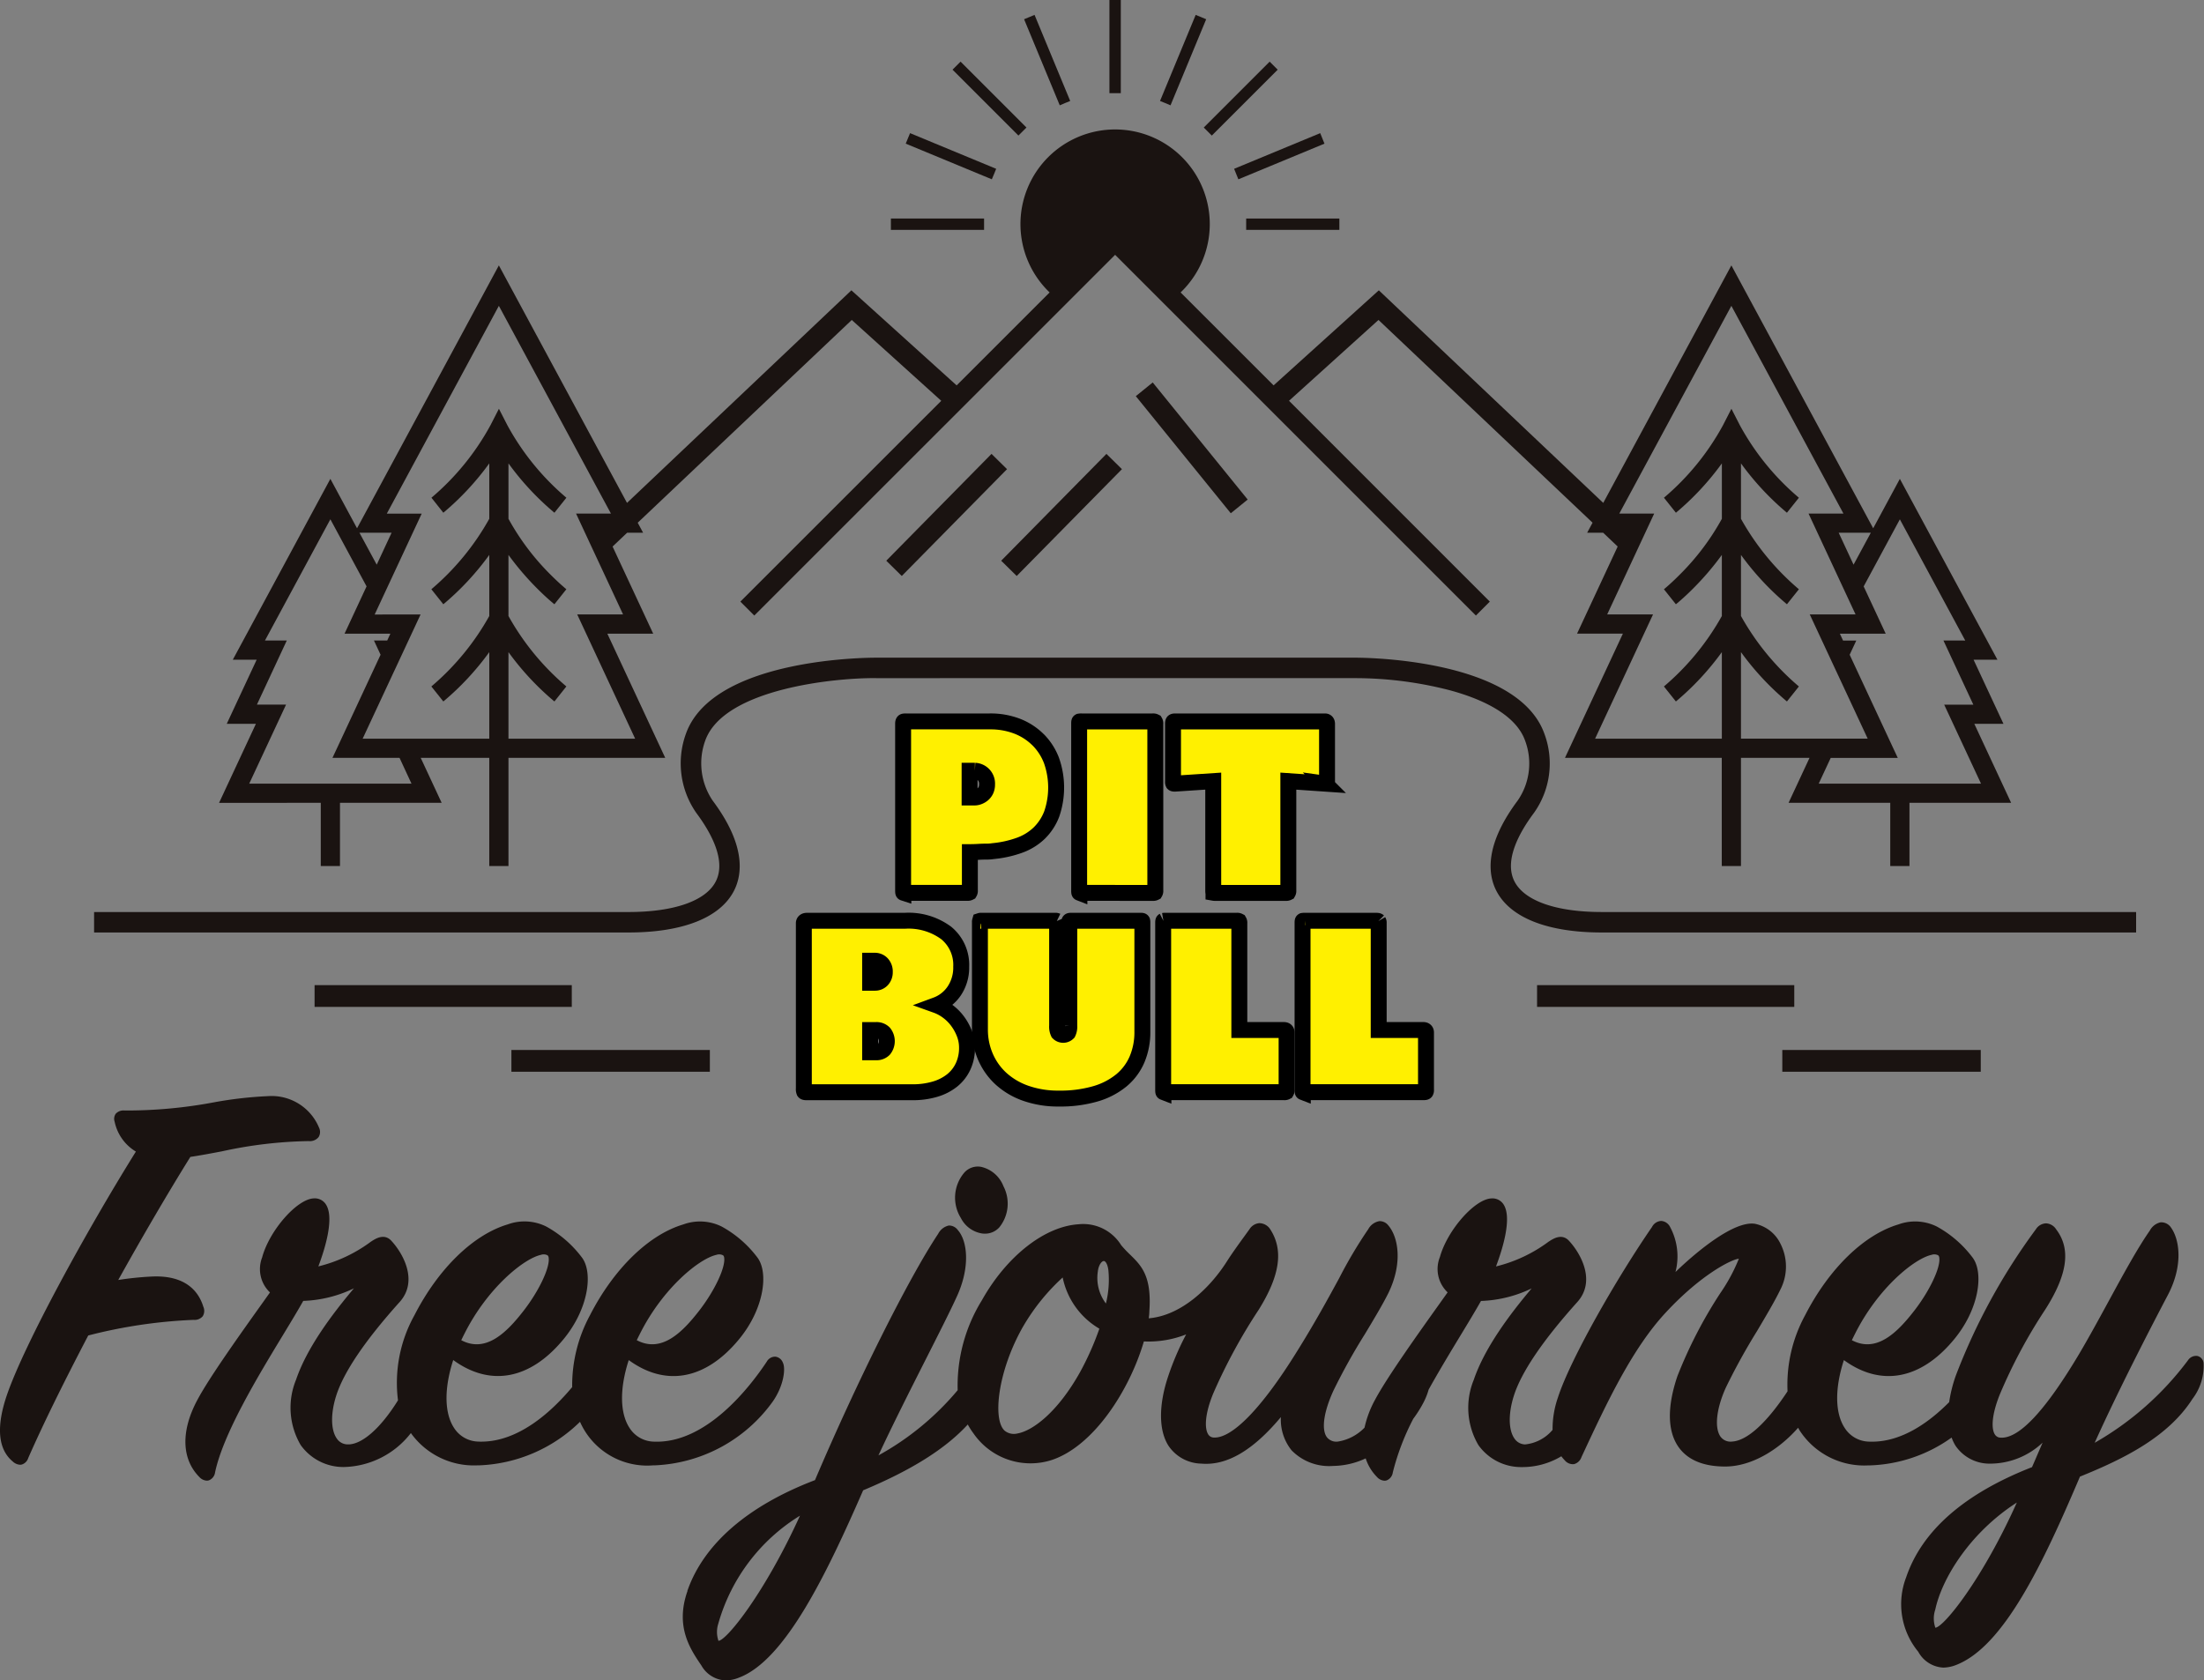 <svg xmlns="http://www.w3.org/2000/svg" width="207.59" height="158.307" viewBox="0 0 207.59 158.307">
  <rect x="0" y="0" width="207.59" height="158.307" fill="#808080" stroke="none"/>
  <g id="グループ_1427" data-name="グループ 1427" transform="translate(-2034.535 1305.417)">
    <path id="パス_46377" data-name="パス 46377" d="M1.89,232.788a.68.68,0,0,0,.165-.02.927.927,0,0,0,.605-.616c1.377-3.128,3.175-6.8,5.651-11.541a47.249,47.249,0,0,1,9.915-1.471,1.006,1.006,0,0,0,.871-.344.961.961,0,0,0,.052-.9c-.428-1.4-1.649-3.027-4.963-2.832a29.229,29.229,0,0,0-3.049.319c2.335-4.193,4.787-8.378,6.793-11.595.956-.143,1.94-.329,2.978-.526a40.856,40.856,0,0,1,8.173-.964,1.051,1.051,0,0,0,.928-.378.92.92,0,0,0,.038-.895,4.834,4.834,0,0,0-4.822-2.961,37.323,37.323,0,0,0-5.074.582,44.557,44.557,0,0,1-8.426.771.98.98,0,0,0-.826.307.845.845,0,0,0-.1.755,4.307,4.307,0,0,0,2,2.807C8.119,210.8,2.357,221.306.667,226.173c-1.044,3.029-.862,5.155.541,6.315a1.081,1.081,0,0,0,.682.3" transform="translate(2034.535 -1400.217)" fill="#1a1311"/>
    <path id="パス_46378" data-name="パス 46378" d="M40.734,222.068a3.029,3.029,0,0,0,.724,3.333l-.639.9c-2.141,3-5.072,7.108-6.191,9.212-1.57,2.915-1.51,5.562.17,7.268a1.027,1.027,0,0,0,.712.352.679.679,0,0,0,.189-.027.935.935,0,0,0,.59-.762c.779-3.666,4.021-9.014,6.388-12.918.754-1.242,1.41-2.326,1.915-3.227a11.9,11.9,0,0,0,4.773-1.183c-2.077,2.461-4.434,5.615-5.447,8.6a6.943,6.943,0,0,0,.431,6.16,4.937,4.937,0,0,0,4.058,2.073,8.206,8.206,0,0,0,6.323-3.2,7.289,7.289,0,0,0,6.31,3.04h.167a14.34,14.34,0,0,0,9.453-4.1,6.913,6.913,0,0,0,6.911,4.1h.167A14.419,14.419,0,0,0,88.8,235.7c1.062-1.509,1.242-3.144.967-3.684a.872.872,0,0,0-.713-.564.9.9,0,0,0-.8.464c-1.555,2.345-5.7,7.773-10.673,7.54a2.776,2.776,0,0,1-2.239-1.263c-.934-1.4-.964-3.725-.092-6.418,3.471,2.531,7.217,1.851,10.337-1.9,2.413-2.879,2.864-6.345,1.775-7.772a10.565,10.565,0,0,0-3.353-2.906,4.6,4.6,0,0,0-3.627-.2c-3.25.968-6.536,4.168-8.788,8.561a13.912,13.912,0,0,0-1.672,6.763c-2,2.389-5.069,5.137-8.561,5.137-.1,0-.206,0-.311-.007a2.776,2.776,0,0,1-2.239-1.263c-.934-1.4-.964-3.725-.092-6.418,3.471,2.531,7.217,1.851,10.337-1.9,2.413-2.879,2.864-6.345,1.775-7.772a10.571,10.571,0,0,0-3.353-2.906,4.6,4.6,0,0,0-3.627-.2c-3.25.968-6.536,4.168-8.788,8.561a13.1,13.1,0,0,0-1.547,8.012c-1.612,2.6-3.406,4.209-4.759,4.151a1.232,1.232,0,0,1-1.005-.552c-.565-.8-.591-2.329-.067-4,.7-2.235,2.715-5.217,5.992-8.865,1.758-1.967.34-4.54-.771-5.746-.677-.759-1.514-.212-1.916.052l-.006,0a13.741,13.741,0,0,1-4.969,2.344c.63-1.668,1.55-4.639.684-5.881a1.233,1.233,0,0,0-1.1-.527c-1.57.042-4.163,2.981-4.867,5.517M76.006,229.9c.1-.205.21-.429.314-.633,2.152-4.275,5.559-7.048,7.191-7.407a.791.791,0,0,1,.631.048.375.375,0,0,1,.1.24c.119.931-.919,3.118-2.363,4.98-1.609,2.072-3.557,4-5.874,2.772m-16.531,0c.1-.205.21-.429.314-.633,2.152-4.275,5.559-7.048,7.191-7.407a.789.789,0,0,1,.631.048.372.372,0,0,1,.1.24c.119.931-.919,3.118-2.363,4.98-1.61,2.072-3.557,4-5.874,2.772" transform="translate(2018.505 -1409.063)" fill="#1a1311"/>
    <path id="パス_46379" data-name="パス 46379" d="M175.121,217.094a2.116,2.116,0,0,0,.221.011,1.8,1.8,0,0,0,1.373-.6v0a3.558,3.558,0,0,0,.384-3.868,2.964,2.964,0,0,0-2.106-1.826,1.7,1.7,0,0,0-1.583.546,3.635,3.635,0,0,0-.318,4.281,2.706,2.706,0,0,0,2.027,1.455" transform="translate(1951.949 -1406.304)" fill="#1a1311"/>
    <path id="パス_46380" data-name="パス 46380" d="M123.789,253.532c-1.177,3.351.258,5.465,1.308,7.01a2.745,2.745,0,0,0,2.3,1.41,3.469,3.469,0,0,0,1.232-.259c4.393-1.639,8.344-9.95,11.706-17.651,4.555-1.9,7.759-3.913,9.855-6.2a7.091,7.091,0,0,0,.542.846,6.524,6.524,0,0,0,7.365,2.5c3.954-1.313,7.326-6.563,8.679-11.17a9.688,9.688,0,0,0,3.982-.663,26.048,26.048,0,0,0-1.673,3.888c-.936,2.759-.925,5.178.031,6.636a3.821,3.821,0,0,0,3.064,1.649c2.4.208,4.863-1.228,7.5-4.382a4.619,4.619,0,0,0,1.011,3.133,4.938,4.938,0,0,0,3.916,1.467,7.426,7.426,0,0,0,3.061-.711,4.423,4.423,0,0,0,1.064,1.752,1.025,1.025,0,0,0,.712.352.665.665,0,0,0,.189-.027.936.936,0,0,0,.591-.762,23.013,23.013,0,0,1,1.925-5.045,11.516,11.516,0,0,0,.962-1.529,6.326,6.326,0,0,0,.487-1.222c1-1.8,2.077-3.576,3.014-5.122.753-1.242,1.41-2.326,1.915-3.227a11.9,11.9,0,0,0,4.773-1.183c-2.078,2.461-4.435,5.615-5.447,8.6a6.941,6.941,0,0,0,.431,6.16,4.935,4.935,0,0,0,4.058,2.073,7.15,7.15,0,0,0,3.753-1.018,3.629,3.629,0,0,0,.325.382.991.991,0,0,0,.875.357,1.027,1.027,0,0,0,.7-.67c2.341-5.028,4.761-10.228,7.987-13.665,3.351-3.6,6.219-4.979,6.834-5.014a16.414,16.414,0,0,1-1.745,3.237,42.709,42.709,0,0,0-4.046,7.834c-.981,2.893-.937,5.206.127,6.691.862,1.2,2.334,1.813,4.374,1.813,2.527,0,5.1-1.629,6.873-3.653.053.094.1.19.159.282a7.251,7.251,0,0,0,6.471,3.263h.167a13.966,13.966,0,0,0,7.66-2.621,3.93,3.93,0,0,0,.371.776,3.866,3.866,0,0,0,3.127,1.681,7.221,7.221,0,0,0,5.072-1.978c-.146.337-.289.672-.432,1-.19.444-.378.882-.566,1.308-6.376,2.494-10.366,5.988-11.856,10.383a7.042,7.042,0,0,0,1.142,7.009,2.847,2.847,0,0,0,2.362,1.493,3.45,3.45,0,0,0,1.168-.235c4.543-1.72,8.274-9.7,11.7-17.757,4.162-1.682,8.31-3.742,10.6-7.327a5.092,5.092,0,0,0,1.04-3.389.765.765,0,0,0-.569-.649.917.917,0,0,0-.9.409,28.717,28.717,0,0,1-8.785,7.77c2.241-4.972,5.26-10.819,6.919-13.971,1.434-2.762,1.1-5.265.186-6.421l-.042-.044a1.1,1.1,0,0,0-.865-.333,1.523,1.523,0,0,0-1,.771c-1.168,1.673-2.482,4.086-3.873,6.641-.917,1.683-1.863,3.423-2.808,5.019-3.186,5.34-5.659,7.984-7.4,7.852a.64.64,0,0,1-.532-.323c-.309-.509-.331-1.794.534-3.877a48.9,48.9,0,0,1,4.216-7.853c2.118-3.318,2.445-5.726,1.038-7.569a1.2,1.2,0,0,0-.945-.566h-.009a1.187,1.187,0,0,0-.959.561,57.88,57.88,0,0,0-7.539,13.782,13.02,13.02,0,0,0-.625,2.5c-1.928,1.942-4.463,3.726-7.275,3.726-.1,0-.207,0-.311-.007a2.776,2.776,0,0,1-2.239-1.263c-.934-1.4-.964-3.725-.092-6.418,3.471,2.531,7.217,1.851,10.337-1.9,2.413-2.879,2.865-6.345,1.775-7.772a10.571,10.571,0,0,0-3.353-2.906,4.6,4.6,0,0,0-3.627-.2c-3.25.968-6.535,4.168-8.788,8.561a13.659,13.659,0,0,0-1.651,7.158c-1.961,2.972-3.812,4.667-5.236,4.735a1.159,1.159,0,0,1-1.09-.482c-.577-.846-.37-2.662.528-4.628a59.015,59.015,0,0,1,2.915-5.284c.867-1.461,1.686-2.841,2.2-3.91a4.726,4.726,0,0,0,.026-4.313,3.435,3.435,0,0,0-2.423-1.9c-1.933-.286-5.349,2.492-7.475,4.544a5.853,5.853,0,0,0-.5-4.227,1.016,1.016,0,0,0-.844-.584h-.01a1.035,1.035,0,0,0-.858.57c-3.336,4.839-7.691,12.446-8.858,16.056a9.023,9.023,0,0,0-.506,3.058,3.893,3.893,0,0,1-2.585,1.369,1.233,1.233,0,0,1-1.005-.552c-.565-.8-.591-2.329-.067-4,.7-2.235,2.715-5.217,5.992-8.865,1.758-1.967.34-4.54-.771-5.746-.677-.759-1.514-.212-1.916.052l-.007,0a13.741,13.741,0,0,1-4.969,2.344c.63-1.668,1.55-4.639.684-5.881a1.239,1.239,0,0,0-1.1-.527c-1.57.042-4.163,2.981-4.867,5.517a3.029,3.029,0,0,0,.725,3.333l-.64.9c-2.14,3-5.071,7.108-6.191,9.212a9.754,9.754,0,0,0-.994,2.632,4.469,4.469,0,0,1-2.482,1.309,1.131,1.131,0,0,1-1.085-.435c-.507-.743-.271-2.369.633-4.35a57.149,57.149,0,0,1,2.976-5.348c.856-1.426,1.665-2.773,2.2-3.847,1.359-2.781.958-5.251,0-6.376a1.034,1.034,0,0,0-.842-.406,1.482,1.482,0,0,0-1.049.758,43.083,43.083,0,0,0-2.75,4.636c-1.018,1.869-2.286,4.2-3.986,6.917-3.311,5.339-6.118,8.2-7.845,8.073a.626.626,0,0,1-.508-.32c-.316-.523-.349-1.816.509-3.881a52.016,52.016,0,0,1,4.273-7.856c2.023-3.258,2.354-5.678,1.012-7.651a1.251,1.251,0,0,0-.98-.487,1.223,1.223,0,0,0-.911.57l-.417.578c-.582.8-1.24,1.714-1.688,2.417-1.561,2.481-4.293,5.144-7.385,5.4a5.485,5.485,0,0,0,.06-.71c.226-3.288-.766-4.26-1.816-5.288a10.771,10.771,0,0,1-.844-.895,4.2,4.2,0,0,0-4.028-1.965c-3.2.21-6.765,3.017-9.084,7.152a15.311,15.311,0,0,0-2.286,8.479,26.186,26.186,0,0,1-7.461,6.141c1.338-2.885,3.017-6.2,4.516-9.165,1.211-2.393,2.258-4.46,2.844-5.75,1.3-2.78,1.041-5.282.111-6.318a1.019,1.019,0,0,0-.848-.422,1.5,1.5,0,0,0-1,.785c-2.782,4.178-7.651,13.92-11.6,23.2-6.335,2.418-10.49,6.025-12.02,10.436m2.919,3.064a17.535,17.535,0,0,1,7.688-10.151c-3.32,7.3-6.925,11.766-7.678,11.79a2.566,2.566,0,0,1-.009-1.64m28.7-27.965a19.548,19.548,0,0,1,3.729-4.626,7.281,7.281,0,0,0,3.457,4.825,27.2,27.2,0,0,1-1.811,4.077c-2.179,3.9-4.541,5.557-5.9,5.794a1.387,1.387,0,0,1-1.2-.252c-1.173-1.019-.666-5.627,1.723-9.818m7.04-5.162h0c.071-.659.374-1.011.566-1.013h0c.159,0,.357.294.429.854a9.3,9.3,0,0,1-.231,3.148,3.994,3.994,0,0,1-.765-2.988m86.563,21.737c-3.257,7.263-6.884,11.74-7.675,11.794a2.636,2.636,0,0,1-.007-1.711c.636-2.965,3.291-7.261,7.682-10.082M233.46,229.9c.1-.205.21-.429.314-.633,2.152-4.275,5.559-7.048,7.191-7.407a.789.789,0,0,1,.631.048.372.372,0,0,1,.1.24c.119.931-.919,3.118-2.363,4.98-1.609,2.072-3.557,4-5.874,2.772" transform="translate(1975.498 -1409.063)" fill="#1a1311"/>
    <path id="パス_46381" data-name="パス 46381" d="M221.293,279.077l.237-.171,0,0Z" transform="translate(1928.62 -1438.907)" fill="#1a1311"/>
    <path id="パス_46382" data-name="パス 46382" d="M175.861,132.08a5.718,5.718,0,0,0-1.966-1.275,6.952,6.952,0,0,0-2.574-.453h-7.935a1.036,1.036,0,0,0-.167.012c-.047.008-.071.076-.071.2v15.726c0,.128.008.195.024.2a.926.926,0,0,0,.214.012H169.2a.341.341,0,0,0,.2-.036.281.281,0,0,0,.036-.179v-3.622q.4,0,.81-.024.334-.023.715-.024a4.1,4.1,0,0,0,.667-.047,10.142,10.142,0,0,0,2.478-.549,5.235,5.235,0,0,0,1.859-1.143,5.025,5.025,0,0,0,1.179-1.8,7.652,7.652,0,0,0-.023-5.052,5.613,5.613,0,0,0-1.263-1.954m-4.92,4.778a1.125,1.125,0,0,1-.3.381,1.313,1.313,0,0,1-.382.215,1.076,1.076,0,0,1-.346.071h-.5V135h.5a1.205,1.205,0,0,1,1.144,1.287,1.268,1.268,0,0,1-.119.572" transform="translate(1956.449 -1367.807)" fill="#fff000" stroke="#000" stroke-width="1.5"/>
    <path id="パス_46383" data-name="パス 46383" d="M201.891,146.508a.339.339,0,0,0,.2-.036.28.28,0,0,0,.036-.178V130.567a.282.282,0,0,0-.036-.179.34.34,0,0,0-.2-.035h-6.7a.949.949,0,0,0-.214.011c-.016.008-.024.076-.024.2v15.727c0,.127.008.194.024.2a.9.9,0,0,0,.214.012Z" transform="translate(1941.225 -1367.807)" fill="#fff000" stroke="#000" stroke-width="1.5"/>
    <path id="パス_46384" data-name="パス 46384" d="M226.234,130.353H212.1c-.095,0-.151.016-.167.047a.506.506,0,0,0-.023.191v5.457a.25.25,0,0,0,.023.143c.016.016.064.024.143.024l3.622-.238v10.318c0,.127.008.195.023.2a.9.9,0,0,0,.215.012h6.6a.347.347,0,0,0,.2-.035.287.287,0,0,0,.035-.179V135.977l3.479.238a.148.148,0,0,0,.167-.167v-5.457c0-.159-.064-.238-.191-.238" transform="translate(1933.109 -1367.807)" fill="#fff000" stroke="#000" stroke-width="1.5"/>
    <path id="パス_46385" data-name="パス 46385" d="M49.156,86.836V92.79h1.809V86.836h9.577L58.57,82.6h6.456V92.79h1.809V82.6H81.6L76.148,70.9h4.319l-3.139-6.736-.686-1.472,1.369-1.3h1.506l-.509-.945,20.162-19.1,8.428,7.616-1.257,1.257L88.677,67.88l1.311,1.311.656-.655L119.283,39.9l4.691-4.691,4.691,4.691L157.3,68.536l.656.655,1.311-1.311L141.609,50.218l-1.257-1.257,8.428-7.616,20.163,19.1-.509.944h1.506l1.368,1.3-.686,1.472-3.14,6.736H171.8L166.344,82.6h14.769V92.79h1.808V82.6h6.457l-1.973,4.233h9.577V92.79h1.809V86.836h9.577L204.9,79.393h2.745l-2.816-6.042h2.247l-9.189-17.036-2.512,4.657L182.018,36.206,169.95,58.58,148.812,38.553,138.9,47.51l-8.758-8.757a8.916,8.916,0,1,0-12.338,0l-8.757,8.757-9.912-8.957L78,58.58,65.93,36.206,52.572,60.972,50.06,56.315,40.872,73.351h2.247L40.3,79.393h2.746l-3.469,7.443Zm-3.2-15.294H43.9L50.06,60.124l3.409,6.32L51.395,70.9h4.318l-.3.645H54.165l.624,1.338-3.823,8.2L50.257,82.6h6.318L57.7,85.028H42.417l3.469-7.443H43.141ZM65.93,40.016,76.485,59.584H73.2l1.145,2.458.456.979.457.979.44.944,1.931,4.144H73.31l5.456,11.706H66.834V72.638a25.769,25.769,0,0,0,4.328,4.649l1.126-1.415a23.945,23.945,0,0,1-5.454-6.636V63.48a26.593,26.593,0,0,0,2.679,3.139c.271.272.519.511.737.713l.164.151c.27.246.479.424.606.531l.141.116.809-1.016.318-.4-.1-.084c-.116-.1-.33-.282-.619-.547-.213-.2-.461-.433-.739-.711a23.064,23.064,0,0,1-3.995-5.294V54.857a25.79,25.79,0,0,0,4.328,4.649l1.127-1.414a23.922,23.922,0,0,1-5.555-6.82l-.8-1.559-.8,1.559a23.893,23.893,0,0,1-5.555,6.82L60.7,59.506a25.763,25.763,0,0,0,4.327-4.649v5.221a24.048,24.048,0,0,1-5.455,6.637L60.7,68.13a25.756,25.756,0,0,0,4.327-4.649v5.755a24.041,24.041,0,0,1-5.455,6.637L60.7,77.287a25.756,25.756,0,0,0,4.327-4.649v8.157H53.1l1.318-2.828.178-.381,1.195-2.564.5-1.07.7-1.5.347-.745.476-1.021.741-1.592H54.232l.308-.66.476-1.022.476-1.021,3.169-6.8H55.375Zm116.087,0,10.555,19.568h-3.287l3.169,6.8.476,1.021.476,1.022.308.66H189.4l.742,1.592.476,1.021.347.745.7,1.5.5,1.07,1.195,2.564.178.381,1.318,2.828H182.922V72.638a25.778,25.778,0,0,0,4.328,4.649l1.127-1.414a24.05,24.05,0,0,1-5.455-6.637V63.481a25.792,25.792,0,0,0,4.328,4.649l1.127-1.414a24.057,24.057,0,0,1-5.455-6.637V54.858a25.778,25.778,0,0,0,4.328,4.649l1.127-1.414a23.9,23.9,0,0,1-5.555-6.82l-.8-1.56-.8,1.56a23.905,23.905,0,0,1-5.555,6.82l1.127,1.414a25.755,25.755,0,0,0,4.328-4.649v5.221a23.074,23.074,0,0,1-4,5.293c-.277.278-.527.516-.739.712-.288.266-.5.451-.618.548l-.1.084.314.394.813,1.02c.015-.012.067-.054.141-.116.128-.106.337-.286.606-.531l.164-.151c.218-.2.467-.441.738-.713a26.586,26.586,0,0,0,2.679-3.138v5.755a24.052,24.052,0,0,1-5.455,6.637l1.127,1.414a25.755,25.755,0,0,0,4.328-4.649v8.156H169.182l5.456-11.706H170.32l1.931-4.144.44-.944.456-.979.456-.979,1.146-2.458h-3.287Zm19.974,31.527,2.816,6.043h-2.746l3.469,7.443H190.243l1.13-2.424h6.318l-.709-1.52-3.823-8.2.624-1.338h-1.247l-.3-.645h4.318l-2.076-4.453,3.409-6.32,6.159,11.418ZM193.526,64.4l-1.4-3.008h3.025Zm-137.7-3.008-1.4,3.008L52.8,61.393Z" transform="translate(2015.592 -1316.621)" fill="#1a1311"/>
    <path id="パス_46386" data-name="パス 46386" d="M209.334,144.722v-1.928H159c-4.3,0-7.3-1.058-8.226-2.9-.984-1.963.462-4.588,1.829-6.418a8.022,8.022,0,0,0,1-7.468c-2.589-7.287-17.772-7.178-17.914-7.174H90.666c-.147,0-15.336-.113-17.925,7.174a8.158,8.158,0,0,0,.974,7.441c1.387,1.857,2.834,4.482,1.85,6.445-.924,1.844-3.922,2.9-8.226,2.9H17v1.928H67.339c5.135,0,8.668-1.408,9.95-3.966.786-1.569,1.072-4.311-2.029-8.461a6.273,6.273,0,0,1-.7-5.642c1.76-4.956,12.47-5.942,16.1-5.892H135.7a35.655,35.655,0,0,1,8.954,1.132c2.743.737,6.208,2.161,7.131,4.76a6.134,6.134,0,0,1-.7,5.642c-3.1,4.151-2.816,6.893-2.03,8.461,1.282,2.557,4.815,3.966,9.949,3.966Z" transform="translate(2026.397 -1362.293)" fill="#1a1311"/>
    <path id="パス_46387" data-name="パス 46387" d="M145.215,166.607v15.584a.632.632,0,0,0,.036.286c.023.032.1.048.226.048h9.96a7.36,7.36,0,0,0,2.121-.286,4.714,4.714,0,0,0,1.62-.823,3.692,3.692,0,0,0,1.037-1.325,4.111,4.111,0,0,0,.369-1.766,3.659,3.659,0,0,0-.25-1.336,4.89,4.89,0,0,0-.655-1.181,4.417,4.417,0,0,0-.929-.919,4.132,4.132,0,0,0-1.072-.573,3.522,3.522,0,0,0,1.716-1.356,3.937,3.937,0,0,0,.643-2.26,3.886,3.886,0,0,0-1.406-3.176,5.952,5.952,0,0,0-3.884-1.154h-9.222q-.31,0-.31.238m6.243,3.527h.429a.909.909,0,0,1,.679.283,1.072,1.072,0,0,1,.274.777,1.033,1.033,0,0,1-.262.73.9.9,0,0,1-.691.283h-.429Zm0,6.529h.572a.984.984,0,0,1,.727.274,1.232,1.232,0,0,1,0,1.548.982.982,0,0,1-.727.274h-.572Z" transform="translate(1965.032 -1385.045)" fill="#fff000" stroke="#000" stroke-width="1.5"/>
    <path id="パス_46388" data-name="パス 46388" d="M184.269,166.393a.254.254,0,0,0-.143-.023h-6.982a.251.251,0,0,0-.107.011.339.339,0,0,0-.011.131v10.079a6.445,6.445,0,0,0,.512,2.574A6.055,6.055,0,0,0,179,181.239a6.8,6.8,0,0,0,2.336,1.381,9.2,9.2,0,0,0,3.145.5,11.814,11.814,0,0,0,3.4-.441,6.886,6.886,0,0,0,2.454-1.263,5.248,5.248,0,0,0,1.49-1.99,6.536,6.536,0,0,0,.5-2.6V166.536a.471.471,0,0,0-.012-.143c-.008-.016-.044-.023-.107-.023h-6.6c-.08,0-.127.007-.143.023s-.023.064-.023.143v9.723a1.343,1.343,0,0,1-.119.667.634.634,0,0,1-.906,0,1.337,1.337,0,0,1-.119-.667v-9.7a.323.323,0,0,0-.023-.167" transform="translate(1949.807 -1385.045)" fill="#fff000" stroke="#000" stroke-width="1.5"/>
    <path id="パス_46389" data-name="パス 46389" d="M210.15,166.381c-.016.008-.024.076-.024.2v15.727c0,.127.008.194.024.2a.931.931,0,0,0,.214.012h11.152a.341.341,0,0,0,.2-.036.284.284,0,0,0,.036-.178V176.9c0-.158-.088-.238-.262-.238H217.3V166.584a.282.282,0,0,0-.036-.179.34.34,0,0,0-.2-.035h-6.7a.951.951,0,0,0-.214.011" transform="translate(1933.965 -1385.045)" fill="#fff000" stroke="#000" stroke-width="1.5"/>
    <path id="パス_46390" data-name="パス 46390" d="M242.445,166.405c-.024-.024-.092-.035-.2-.035h-6.7a1.007,1.007,0,0,0-.214.011c-.016.008-.024.076-.024.2v15.727c0,.127.008.194.024.2a.985.985,0,0,0,.214.011H246.7c.111,0,.179-.011.2-.036a.281.281,0,0,0,.035-.178V176.9c0-.158-.088-.239-.262-.239h-4.194V166.584a.281.281,0,0,0-.036-.179" transform="translate(1921.912 -1385.045)" fill="#fff000" stroke="#000" stroke-width="1.5"/>
    <rect id="長方形_334" data-name="長方形 334" width="14.126" height="2.05" transform="translate(2128.835 -1252.594) rotate(-45.433)" fill="#1a1311"/>
    <rect id="長方形_335" data-name="長方形 335" width="2.05" height="14.202" transform="translate(2141.515 -1268.096) rotate(-39.038)" fill="#1a1311"/>
    <rect id="長方形_336" data-name="長方形 336" width="14.126" height="2.05" transform="translate(2118.011 -1252.594) rotate(-45.433)" fill="#1a1311"/>
    <rect id="長方形_337" data-name="長方形 337" width="24.226" height="2.05" transform="translate(2179.308 -1212.611)" fill="#1a1311"/>
    <rect id="長方形_338" data-name="長方形 338" width="18.692" height="2.05" transform="translate(2202.406 -1206.502)" fill="#1a1311"/>
    <rect id="長方形_339" data-name="長方形 339" width="24.226" height="2.05" transform="translate(2064.165 -1212.611)" fill="#1a1311"/>
    <rect id="長方形_340" data-name="長方形 340" width="18.692" height="2.05" transform="translate(2082.703 -1206.502)" fill="#1a1311"/>
    <path id="パス_46391" data-name="パス 46391" d="M201.491,8.777V0h-1.071V8.777h1.071Z" transform="translate(1938.61 -1305.417)" fill="#1a1311"/>
    <path id="パス_46392" data-name="パス 46392" d="M169.716,39.483h-8.777v1.071h8.777Z" transform="translate(1957.507 -1324.315)" fill="#1a1311"/>
    <path id="パス_46393" data-name="パス 46393" d="M225.122,40.018v.535H233.9V39.483h-8.777Z" transform="translate(1926.787 -1324.315)" fill="#1a1311"/>
    <rect id="長方形_341" data-name="長方形 341" width="8.777" height="1.071" transform="translate(2147.915 -1293.403) rotate(-45)" fill="#1a1311"/>
    <path id="パス_46394" data-name="パス 46394" d="M178.661,17.724l.379-.379-6.207-6.207-.758.757,6.207,6.207Z" transform="translate(1952.176 -1310.749)" fill="#1a1311"/>
    <path id="パス_46395" data-name="パス 46395" d="M171.943,27.912l.2-.495-8.11-3.359-.409.989,8.109,3.359Z" transform="translate(1956.219 -1316.932)" fill="#1a1311"/>
    <path id="パス_46396" data-name="パス 46396" d="M188.85,11l.494-.2-3.359-8.11L185,3.1l3.359,8.11Z" transform="translate(1945.992 -1306.705)" fill="#1a1311"/>
    <path id="パス_46397" data-name="パス 46397" d="M223.336,28.407l8.11-3.359-.2-.495-.2-.495-8.11,3.359Z" transform="translate(1927.838 -1316.932)" fill="#1a1311"/>
    <path id="パス_46398" data-name="パス 46398" d="M210.548,11.21l3.359-8.11-.989-.41L209.56,10.8l.494.2Z" transform="translate(1934.236 -1306.705)" fill="#1a1311"/>
  </g>
</svg>
